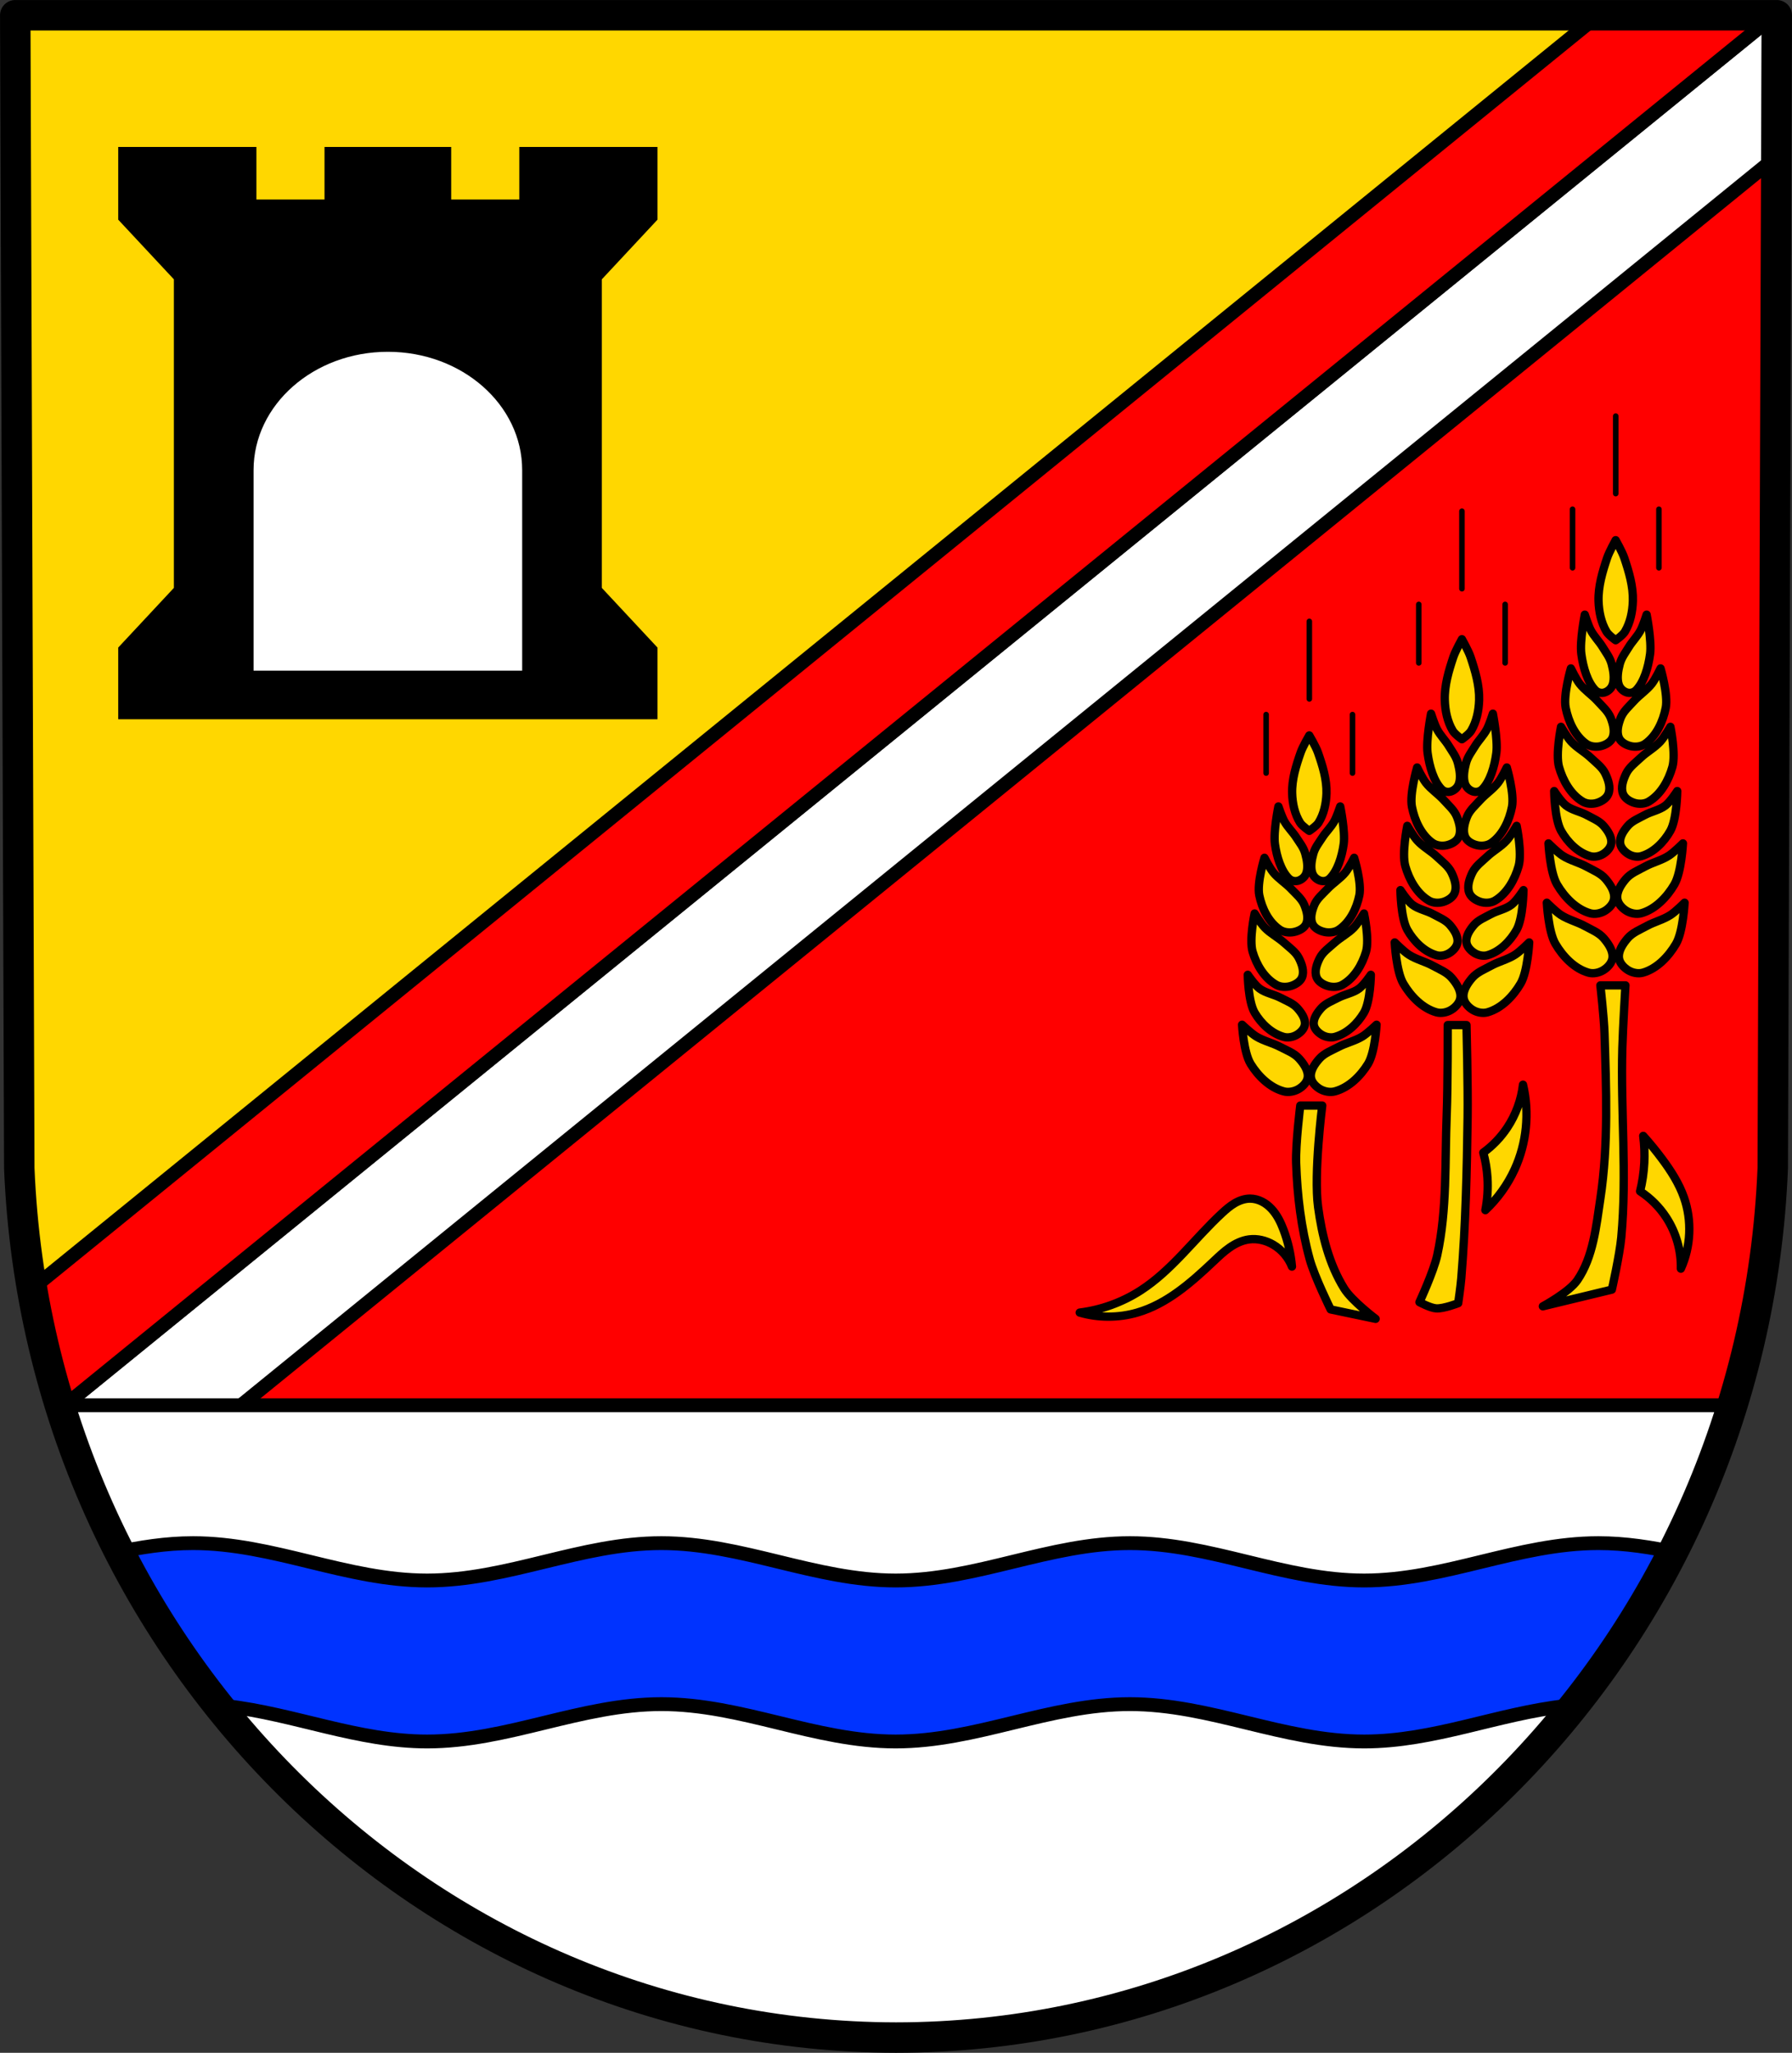 <?xml version="1.0" encoding="UTF-8" standalone="no"?>
<svg
   xmlns:dc="http://purl.org/dc/elements/1.1/"
   xmlns:cc="http://creativecommons.org/ns#"
   xmlns:rdf="http://www.w3.org/1999/02/22-rdf-syntax-ns#"
   xmlns:svg="http://www.w3.org/2000/svg"
   xmlns="http://www.w3.org/2000/svg"
   xmlns:sodipodi="http://sodipodi.sourceforge.net/DTD/sodipodi-0.dtd"
   xmlns:inkscape="http://www.inkscape.org/namespaces/inkscape"
   version="1.1"
   viewBox="0 0 647.56 741.78"
   id="svg2"
   inkscape:version="0.48.4 r9939"
   width="100%"
   height="100%"
   sodipodi:docname="result(14).svg">
  <rect x="0" y="0" width="647.56" height="741.78" fill="#333333" stroke="none"/>
  <defs
     id="defs66" />
  <sodipodi:namedview
     pagecolor="#ffffff"
     bordercolor="#666666"
     borderopacity="1"
     objecttolerance="10"
     gridtolerance="10"
     guidetolerance="10"
     inkscape:pageopacity="0"
     inkscape:pageshadow="2"
     inkscape:window-width="640"
     inkscape:window-height="480"
     id="namedview64"
     showgrid="false"
     inkscape:zoom="0.31815363"
     inkscape:cx="323.78"
     inkscape:cy="370.89"
     inkscape:window-x="0"
     inkscape:window-y="0"
     inkscape:window-maximized="0"
     inkscape:current-layer="svg2" />
  <path
     d="m642.06 5.509-1.455 416.62c-7.085 175.25-147.07 314.05-316.82 314.14-169.61-0.215-309.64-139.06-316.82-314.14l-1.455-416.62h318.28z"
     fill="#f00"
     id="path6" />
  <path
     d="m5.501 5.5 1.469 416.63c1.736 42.301 11.242 82.468 27.031 119.09l608-518.06 0.062-17.656h-318.28-318.28z"
     fill="#ffd700"
     stroke="#000"
     stroke-linecap="round"
     stroke-linejoin="round"
     stroke-width="5"
     id="path8" />
  <path
     d="m67.977 613.14-0.381 108.06c-1.853 45.454-38.473 81.455-82.88 81.478-44.368-0.056-81-36.068-82.88-81.478l-0.381-108.06h83.261z"
     fill="none"
     id="path10" />
  <path
     d="m641.22 5.5-95.406 77.563-478.41 389-45.406 36.906c4.243 13.555 9.347 26.692 15.188 39.406l55.531-45.156 478.44-389 70.719-57.531 0.188-51.188h-0.844z"
     fill="#fff"
     stroke="#000"
     stroke-dashoffset="3.118"
     stroke-linecap="round"
     stroke-linejoin="round"
     stroke-width="5"
     id="path12" />
  <path
     d="m577.59 5.5-57.094 46.406-478.41 389-30.5 24.781c2.544 14.8 6.012 29.277 10.406 43.312l45.406-36.938 478.44-389 95.375-77.563h-63.625z"
     fill="#f00"
     stroke="#000"
     stroke-dashoffset="3.118"
     stroke-linecap="round"
     stroke-linejoin="round"
     stroke-width="5"
     id="path14" />
  <path
     transform="translate(0 -2.5269e-5)"
     d="m21.625 507.78c40.974 132.64 161.38 228.32 302.16 228.5 140.92-0.075 261.3-95.749 302.19-228.5h-604.34z"
     fill="#fff"
     stroke="#000"
     stroke-linecap="round"
     stroke-linejoin="round"
     stroke-width="5"
     id="path16" />
  <path
     d="m69.719 557.61c-9.669 0-19.028 1.492-28.281 3.479 11.197 19.938 24.865 38.518 40.594 55.439 24.407 2.834 47.343 12.755 72.344 12.755 29.16 0 55.465-13.501 84.625-13.501s55.497 13.501 84.656 13.501c29.16 0 55.497-13.501 84.656-13.501 29.16 0 55.497 13.501 84.656 13.501 25.172 0 48.218-10.056 72.812-12.811 15.668-16.886 29.251-35.437 40.406-55.329-9.354-2.02-18.817-3.534-28.594-3.534-29.16 0-55.497 13.501-84.656 13.501-29.16 0-55.465-13.501-84.625-13.501-29.16 0-55.497 13.501-84.656 13.501-29.16 0-55.497-13.501-84.656-13.501-29.16 0-55.497 13.501-84.656 13.501-29.16 0-55.465-13.501-84.625-13.501z"
     fill="#03f"
     stroke="#000"
     stroke-linecap="round"
     stroke-linejoin="round"
     stroke-width="5"
     id="path18" />
  <path
     d="m642.06 5.509-1.455 416.62c-7.085 175.25-147.07 314.05-316.82 314.14-169.61-0.215-309.64-139.06-316.82-314.14l-1.455-416.62h318.28z"
     fill="none"
     stroke="#000"
     stroke-linecap="round"
     stroke-linejoin="round"
     stroke-width="11"
     id="path20" />
  <path
     d="m42.719 53.094v26.281l20.116 21.562v111.5l-20.116 21.562v25.906h97.437 97.437v-25.906l-20.116-21.562v-111.5l20.116-21.562v-26.281h-49.935v19h-24.613v-19h-22.888-22.888v19h-24.613v-19h-49.935z"
     id="path22" />
  <path
     d="m140.16 127.12c-26.807 0-48.531 19.148-48.531 42.75v72.469h97.062v-72.469c0-23.602-21.724-42.75-48.531-42.75z"
     fill="#fff"
     id="path24" />
  <path
     d="m583.84 195.19s-2.337 4.181-3.094 6.438c-1.678 5.003-3.244 10.257-3.094 15.531 0.109 3.817 0.921 7.813 2.875 11.094 0.776 1.303 3.312 3.094 3.312 3.094s2.568-1.791 3.344-3.094c1.954-3.281 2.766-7.277 2.875-11.094 0.15-5.274-1.416-10.529-3.094-15.531-0.757-2.257-3.125-6.438-3.125-6.438zm-11.156 26.906s-1.872 9.525-1.25 14.219c0.65 4.909 2.234 10.155 5 13.031 0.94 0.977 2.283 1.228 3.406 0.875 1.155-0.363 2.422-1.335 2.938-2.906 0.721-2.195 0.219-5.036-0.375-7.312-0.627-2.405-2.055-4.175-3.219-6.094-1.355-2.234-3.132-3.879-4.375-6.25-0.882-1.683-2.125-5.562-2.125-5.562zm22.344 0s-1.243 3.88-2.125 5.562c-1.243 2.371-3.021 4.016-4.375 6.25-1.163 1.919-2.591 3.689-3.219 6.094-0.594 2.277-1.096 5.118-0.375 7.312 0.516 1.571 1.783 2.543 2.938 2.906 1.124 0.353 2.466 0.102 3.406-0.875 2.766-2.876 4.35-8.123 5-13.031 0.622-4.693-1.25-14.219-1.25-14.219zm-27.375 19.438s-2.797 9.525-1.875 14.219c0.965 4.909 3.334 10.155 7.438 13.031 1.395 0.977 3.364 1.228 5.031 0.875 1.713-0.363 3.61-1.335 4.375-2.906 1.069-2.195 0.319-5.036-0.562-7.312-0.931-2.405-3.024-4.175-4.75-6.094-2.01-2.234-4.655-3.91-6.5-6.281-1.309-1.683-3.156-5.531-3.156-5.531zm32.406 0s-1.847 3.849-3.156 5.531c-1.845 2.371-4.49 4.047-6.5 6.281-1.726 1.919-3.819 3.689-4.75 6.094-0.881 2.277-1.632 5.118-0.562 7.312 0.765 1.571 2.662 2.543 4.375 2.906 1.667 0.353 3.636 0.102 5.031-0.875 4.104-2.876 6.473-8.123 7.438-13.031 0.922-4.693-1.875-14.219-1.875-14.219zm-35.969 21.094s-2.028 9.848-0.719 14.5c1.369 4.866 4.196 9.966 8.562 12.531 1.484 0.872 3.474 0.959 5.125 0.469 1.696-0.504 3.513-1.637 4.156-3.281 0.899-2.297-0.053-5.09-1.125-7.312-1.132-2.347-3.418-3.988-5.312-5.781-2.205-2.088-4.981-3.542-7.031-5.781-1.455-1.589-3.656-5.344-3.656-5.344zm39.531 0s-2.201 3.755-3.656 5.344c-2.05 2.239-4.826 3.693-7.031 5.781-1.894 1.793-4.18 3.434-5.312 5.781-1.072 2.222-2.024 5.016-1.125 7.312 0.644 1.644 2.46 2.777 4.156 3.281 1.651 0.49 3.641 0.403 5.125-0.469 4.367-2.565 7.193-7.665 8.562-12.531 1.309-4.652-0.719-14.5-0.719-14.5zm-42 23.219s0.108 10.135 2.5 14.375c2.285 4.051 6.056 7.891 10.531 9.156 1.521 0.43 3.306 0.04 4.656-0.781 1.388-0.844 2.75-2.293 2.938-3.906 0.262-2.254-1.248-4.491-2.719-6.219-1.553-1.825-3.962-2.752-6.062-3.906-2.445-1.344-5.389-1.79-7.594-3.5-1.776-1.378-4.25-5.219-4.25-5.219zm44.469 0s-2.474 3.841-4.25 5.219c-2.205 1.71-5.149 2.156-7.594 3.5-2.1 1.155-4.509 2.081-6.062 3.906-1.471 1.728-2.98 3.965-2.719 6.219 0.187 1.613 1.55 3.063 2.938 3.906 1.351 0.821 3.135 1.211 4.656 0.781 4.475-1.265 8.247-5.106 10.531-9.156 2.392-4.24 2.5-14.375 2.5-14.375zm-46.531 18.906s0.535 10.479 3.094 14.844c2.676 4.565 6.877 8.967 11.969 10.406 1.73 0.489 3.807 0.059 5.344-0.875 1.579-0.96 3.099-2.602 3.312-4.438 0.298-2.564-1.421-5.128-3.094-7.094-1.767-2.076-4.486-3.124-6.875-4.438-2.782-1.53-5.99-2.245-8.656-3.969-1.892-1.223-5.094-4.438-5.094-4.438zm48.594 0s-3.202 3.214-5.094 4.438c-2.666 1.724-5.874 2.439-8.656 3.969-2.389 1.314-5.108 2.361-6.875 4.438-1.673 1.966-3.391 4.529-3.094 7.094 0.213 1.835 1.734 3.478 3.312 4.438 1.537 0.934 3.613 1.364 5.344 0.875 5.092-1.44 9.293-5.842 11.969-10.406 2.559-4.364 3.094-14.844 3.094-14.844zm-49.188 21.438s0.535 10.479 3.094 14.844c2.676 4.565 6.877 8.998 11.969 10.438 1.73 0.489 3.776 0.059 5.312-0.875 1.579-0.96 3.131-2.602 3.344-4.438 0.298-2.564-1.452-5.128-3.125-7.094-1.767-2.076-4.486-3.124-6.875-4.438-2.782-1.53-5.959-2.276-8.625-4-1.892-1.223-5.094-4.438-5.094-4.438zm49.781 0s-3.202 3.214-5.094 4.438c-2.666 1.724-5.843 2.47-8.625 4-2.389 1.314-5.108 2.361-6.875 4.438-1.673 1.966-3.423 4.529-3.125 7.094 0.213 1.835 1.765 3.478 3.344 4.438 1.537 0.934 3.582 1.364 5.312 0.875 5.092-1.44 9.293-5.873 11.969-10.438 2.559-4.364 3.094-14.844 3.094-14.844z"
     fill="#ffd700"
     stroke="#000"
     stroke-linecap="round"
     stroke-linejoin="round"
     stroke-width="3"
     id="path26" />
  <path
     d="m528.28 230.98s-2.337 4.181-3.094 6.438c-1.678 5.003-3.244 10.257-3.094 15.531 0.109 3.817 0.921 7.813 2.875 11.094 0.776 1.303 3.312 3.094 3.312 3.094s2.568-1.791 3.344-3.094c1.954-3.281 2.766-7.277 2.875-11.094 0.15-5.274-1.416-10.529-3.094-15.531-0.757-2.257-3.125-6.438-3.125-6.438zm-11.156 26.906s-1.872 9.525-1.25 14.219c0.65 4.909 2.234 10.155 5 13.031 0.94 0.977 2.283 1.228 3.406 0.875 1.155-0.363 2.422-1.335 2.938-2.906 0.721-2.195 0.219-5.036-0.375-7.312-0.627-2.405-2.055-4.175-3.219-6.094-1.355-2.234-3.132-3.879-4.375-6.25-0.882-1.683-2.125-5.562-2.125-5.562zm22.344 0s-1.243 3.88-2.125 5.562c-1.243 2.371-3.021 4.016-4.375 6.25-1.163 1.919-2.591 3.689-3.219 6.094-0.594 2.277-1.096 5.118-0.375 7.312 0.516 1.571 1.783 2.543 2.938 2.906 1.124 0.353 2.466 0.102 3.406-0.875 2.766-2.876 4.35-8.123 5-13.031 0.622-4.693-1.25-14.219-1.25-14.219zm-27.375 19.438s-2.797 9.525-1.875 14.219c0.965 4.909 3.334 10.155 7.438 13.031 1.395 0.977 3.364 1.228 5.031 0.875 1.713-0.363 3.61-1.335 4.375-2.906 1.069-2.195 0.319-5.036-0.562-7.312-0.931-2.405-3.024-4.175-4.75-6.094-2.01-2.234-4.655-3.91-6.5-6.281-1.309-1.683-3.156-5.531-3.156-5.531zm32.406 0s-1.847 3.849-3.156 5.531c-1.845 2.371-4.49 4.047-6.5 6.281-1.726 1.919-3.819 3.689-4.75 6.094-0.881 2.277-1.632 5.118-0.562 7.312 0.765 1.571 2.662 2.543 4.375 2.906 1.667 0.353 3.636 0.102 5.031-0.875 4.104-2.876 6.473-8.123 7.438-13.031 0.922-4.693-1.875-14.219-1.875-14.219zm-35.969 21.094s-2.028 9.848-0.719 14.5c1.369 4.866 4.196 9.966 8.562 12.531 1.484 0.872 3.474 0.959 5.125 0.469 1.696-0.504 3.513-1.637 4.156-3.281 0.899-2.297-0.053-5.09-1.125-7.312-1.132-2.347-3.418-3.988-5.312-5.781-2.205-2.088-4.981-3.542-7.031-5.781-1.455-1.589-3.656-5.344-3.656-5.344zm39.531 0s-2.201 3.755-3.656 5.344c-2.05 2.239-4.826 3.693-7.031 5.781-1.894 1.793-4.18 3.434-5.312 5.781-1.072 2.222-2.024 5.016-1.125 7.312 0.644 1.644 2.46 2.777 4.156 3.281 1.651 0.49 3.641 0.403 5.125-0.469 4.367-2.565 7.193-7.665 8.562-12.531 1.309-4.652-0.719-14.5-0.719-14.5zm-42 23.219s0.108 10.135 2.5 14.375c2.285 4.051 6.056 7.891 10.531 9.156 1.521 0.43 3.306 0.04 4.656-0.781 1.388-0.844 2.75-2.293 2.938-3.906 0.262-2.254-1.248-4.491-2.719-6.219-1.553-1.825-3.962-2.752-6.062-3.906-2.445-1.344-5.389-1.79-7.594-3.5-1.776-1.378-4.25-5.219-4.25-5.219zm44.469 0s-2.474 3.841-4.25 5.219c-2.205 1.71-5.149 2.156-7.594 3.5-2.1 1.155-4.509 2.081-6.062 3.906-1.471 1.728-2.98 3.965-2.719 6.219 0.187 1.613 1.55 3.063 2.938 3.906 1.351 0.821 3.135 1.211 4.656 0.781 4.475-1.265 8.247-5.106 10.531-9.156 2.392-4.24 2.5-14.375 2.5-14.375zm-46.531 18.906s0.535 10.479 3.094 14.844c2.676 4.565 6.877 8.967 11.969 10.406 1.73 0.489 3.807 0.059 5.344-0.875 1.579-0.96 3.099-2.602 3.312-4.438 0.298-2.564-1.421-5.128-3.094-7.094-1.767-2.076-4.486-3.124-6.875-4.438-2.782-1.53-5.99-2.245-8.656-3.969-1.892-1.223-5.094-4.438-5.094-4.438zm48.594 0s-3.202 3.214-5.094 4.438c-2.666 1.724-5.874 2.439-8.656 3.969-2.389 1.314-5.108 2.361-6.875 4.438-1.673 1.966-3.391 4.529-3.094 7.094 0.213 1.835 1.734 3.478 3.312 4.438 1.537 0.934 3.613 1.364 5.344 0.875 5.092-1.44 9.293-5.842 11.969-10.406 2.559-4.364 3.094-14.844 3.094-14.844z"
     fill="#ffd700"
     stroke="#000"
     stroke-linecap="round"
     stroke-linejoin="round"
     stroke-width="3"
     id="path28" />
  <path
     d="m473.12 265.74s-2.337 3.989-3.094 6.142c-1.678 4.773-3.244 9.787-3.094 14.819 0.109 3.642 0.921 7.455 2.875 10.585 0.776 1.243 3.312 2.952 3.312 2.952s2.568-1.709 3.344-2.952c1.954-3.13 2.766-6.943 2.875-10.585 0.15-5.032-1.416-10.046-3.094-14.819-0.757-2.153-3.125-6.142-3.125-6.142zm-11.156 25.672s-1.872 9.088-1.25 13.567c0.65 4.684 2.234 9.69 5 12.434 0.94 0.933 2.283 1.172 3.406 0.835 1.155-0.346 2.422-1.274 2.938-2.773 0.721-2.094 0.219-4.805-0.375-6.977-0.627-2.295-2.055-3.983-3.219-5.814-1.355-2.132-3.132-3.701-4.375-5.963-0.882-1.606-2.125-5.307-2.125-5.307zm22.344 0s-1.243 3.702-2.125 5.307c-1.243 2.263-3.021 3.832-4.375 5.963-1.163 1.831-2.591 3.52-3.219 5.814-0.594 2.172-1.096 4.883-0.375 6.977 0.516 1.499 1.783 2.427 2.938 2.773 1.124 0.337 2.466 0.098 3.406-0.835 2.766-2.744 4.35-7.75 5-12.434 0.622-4.478-1.25-13.567-1.25-13.567zm-27.375 18.546s-2.797 9.088-1.875 13.567c0.965 4.684 3.334 9.69 7.438 12.433 1.395 0.933 3.364 1.172 5.031 0.835 1.713-0.346 3.61-1.274 4.375-2.773 1.069-2.094 0.319-4.805-0.562-6.977-0.931-2.295-3.024-3.983-4.75-5.814-2.01-2.132-4.655-3.731-6.5-5.993-1.309-1.606-3.156-5.277-3.156-5.277zm32.406 0s-1.847 3.672-3.156 5.277c-1.845 2.263-4.49 3.861-6.5 5.993-1.726 1.831-3.819 3.52-4.75 5.814-0.881 2.172-1.632 4.883-0.562 6.977 0.765 1.499 2.662 2.427 4.375 2.773 1.667 0.337 3.636 0.098 5.031-0.835 4.104-2.744 6.473-7.75 7.438-12.433 0.922-4.478-1.875-13.567-1.875-13.567zm-35.969 20.126s-2.028 9.396-0.719 13.835c1.369 4.643 4.196 9.509 8.562 11.956 1.484 0.832 3.474 0.915 5.125 0.447 1.696-0.481 3.513-1.562 4.156-3.131 0.899-2.192-0.053-4.857-1.125-6.977-1.132-2.239-3.418-3.805-5.312-5.516-2.205-1.992-4.981-3.379-7.031-5.516-1.455-1.516-3.656-5.099-3.656-5.099zm39.531 0s-2.201 3.583-3.656 5.099c-2.05 2.137-4.826 3.524-7.031 5.516-1.894 1.711-4.18 3.277-5.312 5.516-1.072 2.12-2.024 4.785-1.125 6.977 0.644 1.569 2.46 2.65 4.156 3.131 1.651 0.468 3.641 0.384 5.125-0.447 4.367-2.447 7.193-7.314 8.562-11.956 1.309-4.439-0.719-13.835-0.719-13.835zm-42 22.154s0.108 9.67 2.5 13.716c2.285 3.865 6.056 7.529 10.531 8.736 1.521 0.41 3.306 0.038 4.656-0.745 1.388-0.805 2.75-2.188 2.938-3.727 0.262-2.151-1.248-4.285-2.719-5.934-1.553-1.741-3.962-2.625-6.062-3.727-2.445-1.283-5.389-1.708-7.594-3.339-1.776-1.315-4.25-4.979-4.25-4.979zm44.469 0s-2.474 3.665-4.25 4.979c-2.205 1.632-5.149 2.057-7.594 3.339-2.1 1.102-4.509 1.986-6.062 3.727-1.471 1.649-2.98 3.783-2.719 5.934 0.187 1.539 1.55 2.922 2.938 3.727 1.351 0.783 3.135 1.156 4.656 0.745 4.475-1.207 8.247-4.871 10.531-8.736 2.392-4.046 2.5-13.716 2.5-13.716zm-46.531 18.039s0.535 9.999 3.094 14.163c2.676 4.355 6.877 8.555 11.969 9.929 1.73 0.467 3.807 0.056 5.344-0.835 1.579-0.916 3.099-2.483 3.312-4.234 0.298-2.447-1.421-4.893-3.094-6.768-1.767-1.981-4.486-2.981-6.875-4.234-2.782-1.459-5.99-2.142-8.656-3.787-1.892-1.167-5.094-4.234-5.094-4.234zm48.594 0s-3.202 3.067-5.094 4.234c-2.666 1.645-5.874 2.327-8.656 3.787-2.389 1.253-5.108 2.253-6.875 4.234-1.673 1.876-3.391 4.322-3.094 6.768 0.213 1.751 1.734 3.318 3.312 4.234 1.537 0.891 3.613 1.302 5.344 0.835 5.092-1.373 9.293-5.574 11.969-9.929 2.559-4.164 3.094-14.163 3.094-14.163z"
     fill="#ffd700"
     stroke="#000"
     stroke-linecap="round"
     stroke-linejoin="round"
     stroke-width="3"
     id="path30" />
  <g
     transform="translate(697.05 1.5e-6)"
     fill="#ffd700"
     stroke="#000"
     stroke-linecap="round"
     stroke-width="2"
     id="g32">
    <path
       transform="translate(0 -2.5269e-5)"
       d="m-239.52 279.36v-21.157"
       id="path34" />
    <path
       d="m-208.31 279.36v-21.157"
       id="path36" />
  </g>
  <path
     d="m473.14 252.56v-28.025"
     fill="#ffd700"
     stroke="#000"
     stroke-linecap="round"
     stroke-width="2"
     id="path38" />
  <g
     transform="translate(752.21 -39.813)"
     fill="#ffd700"
     stroke="#000"
     stroke-linecap="round"
     stroke-width="2"
     id="g40">
    <path
       transform="translate(0 -2.5269e-5)"
       d="m-239.52 279.36v-21.157"
       id="path42" />
    <path
       d="m-208.31 279.36v-21.157"
       id="path44" />
  </g>
  <path
     d="m528.29 212.74v-28.025"
     fill="#ffd700"
     stroke="#000"
     stroke-linecap="round"
     stroke-width="2"
     id="path46" />
  <g
     transform="translate(807.78 -74.192)"
     fill="#ffd700"
     stroke="#000"
     stroke-linecap="round"
     stroke-width="2"
     id="g48">
    <path
       transform="translate(0 -2.5269e-5)"
       d="m-239.52 279.36v-21.157"
       id="path50" />
    <path
       d="m-208.31 279.36v-21.157"
       id="path52" />
  </g>
  <path
     d="m583.86 178.37v-28.025"
     fill="#ffd700"
     stroke="#000"
     stroke-linecap="round"
     stroke-width="2"
     id="path54" />
  <path
     d="m578.31 356.06s1.321 11.563 1.5 17.375c0.611 19.894 1.476 40.008-1.5 59.688-1.526 10.091-2.561 21.038-8.312 29.469-2.938 4.307-12.469 9.438-12.469 9.438l24.938-6.031s2.82-12.535 3.406-18.906c2.09-22.698-0.257-45.59 0.375-68.375 0.21-7.562 1.125-22.656 1.125-22.656h-9.062zm-55.156 14.344s0.051 21.678-0.375 32.5c-0.665 16.9 0.188 34.098-3.406 50.625-1.287 5.92-6.438 17-6.438 17s3.915 2.116 6.062 2.25c2.713 0.17 7.938-1.875 7.938-1.875s0.877-6.027 1.125-9.062c1.583-19.344 2.014-38.781 2.281-58.188 0.153-11.082-0.406-33.25-0.406-33.25h-6.781zm-53.281 29.094s-1.735 13.841-1.5 20.781c0.396 11.694 1.812 23.466 4.906 34.75 1.731 6.315 7.562 18.125 7.562 18.125l16.25 3.406s-8.569-6.475-11.344-10.938c-5.446-8.76-8.055-19.247-9.438-29.469-1.639-12.115 1.5-36.656 1.5-36.656h-7.938z"
     fill="#ffd700"
     stroke="#000"
     stroke-linecap="round"
     stroke-linejoin="round"
     stroke-width="3"
     id="path56" />
  <path
     d="m390.17 474.3c6.741 1.957 14.038 1.957 20.779 0 10.739-3.117 19.455-10.828 27.579-18.512 1.861-1.76 3.721-3.538 5.824-4.998 2.104-1.46 4.482-2.601 7.021-2.936 2.993-0.395 6.082 0.367 8.689 1.889 3.064 1.789 5.501 4.632 6.8 7.934-0.405-4.517-1.425-8.978-3.022-13.223-1.037-2.755-2.346-5.463-4.352-7.617-1.003-1.077-2.175-2.005-3.491-2.665s-2.776-1.048-4.247-1.052c-1.963-4e-3 -3.882 0.672-5.576 1.664-1.694 0.992-3.185 2.291-4.625 3.625-9.951 9.227-18.05 20.622-29.468 27.957-6.59 4.234-14.139 6.967-21.912 7.934"
     fill="#ffd700"
     stroke="#000"
     stroke-linecap="round"
     stroke-linejoin="round"
     stroke-width="3"
     id="path58" />
  <path
     d="m536 416.5c0.807 2.961 1.314 6.004 1.511 9.067 0.252 3.915-2e-3 7.862-0.756 11.712 4.43-4.17 8.044-9.203 10.578-14.734 4.349-9.491 5.431-20.443 3.022-30.601-0.64 5.512-2.599 10.866-5.667 15.49-2.327 3.507-5.285 6.593-8.689 9.067"
     fill="#ffd700"
     stroke="#000"
     stroke-linecap="round"
     stroke-linejoin="round"
     stroke-width="3"
     id="path60" />
  <path
     d="m593.8 410.45c0.422 3.254 0.549 6.546 0.378 9.823-0.179 3.438-0.686 6.858-1.511 10.2 3.754 2.452 6.992 5.691 9.445 9.445 3.563 5.454 5.433 11.998 5.289 18.512 3.627-8 4.042-17.402 1.133-25.69-1.781-5.075-4.722-9.664-7.934-13.978-2.138-2.872-4.408-5.647-6.8-8.312"
     fill="#ffd700"
     stroke="#000"
     stroke-linecap="round"
     stroke-linejoin="round"
     stroke-width="3"
     id="path62" />
</svg>
